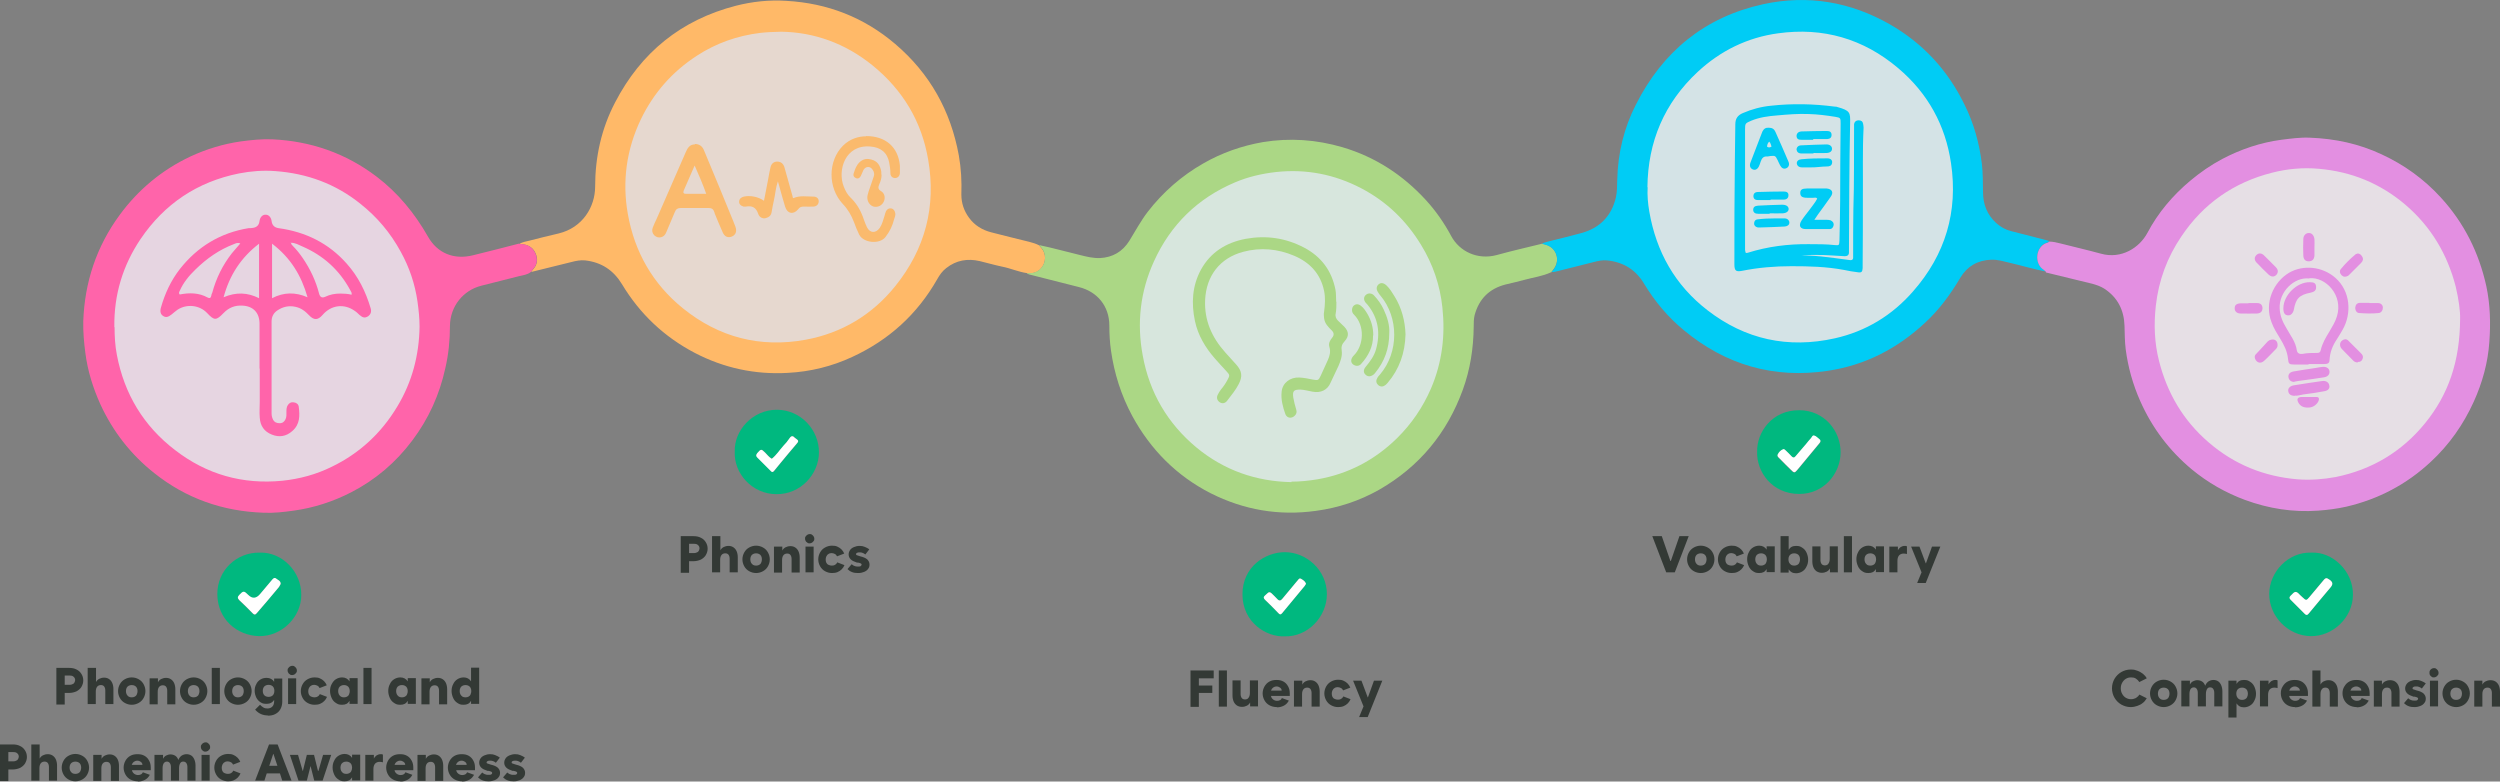 <svg viewBox="0 0 1077.9 336.97" xmlns="http://www.w3.org/2000/svg" id="Capa_2">
  <rect x="0" y="0" width="1077.9" height="336.97" fill="#808080" stroke="none"/>
  <defs>
    <style>
      .cls-1 {
        fill: #e38fe1;
      }

      .cls-2 {
        fill: #ff64aa;
      }

      .cls-3 {
        fill: #00b87f;
      }

      .cls-4 {
        fill: #fff;
      }

      .cls-5 {
        fill: #e8fbff;
      }

      .cls-5, .cls-6, .cls-7, .cls-8, .cls-9 {
        opacity: .8;
      }

      .cls-10 {
        fill: #5cccf5;
      }

      .cls-6 {
        fill: #ecfff3;
      }

      .cls-11 {
        fill: #faba6d;
      }

      .cls-7 {
        fill: #fff6fd;
      }

      .cls-12 {
        fill: #ffb968;
      }

      .cls-13 {
        fill: #abd785;
      }

      .cls-14 {
        fill: #00ccf5;
      }

      .cls-15 {
        fill: #333935;
      }

      .cls-8 {
        fill: #ffeaf8;
      }

      .cls-9 {
        fill: #ffede2;
        isolation: isolate;
      }
    </style>
  </defs>
  <g data-name="Capa_1" id="Capa_1-2">
    <g>
      <circle r="70.5" cy="78.48" cx="777.05" class="cls-5"></circle>
      <circle r="70.5" cy="139.48" cx="995.05" class="cls-7"></circle>
      <circle r="70.5" cy="139.48" cx="555.05" class="cls-6"></circle>
      <circle r="70.5" cy="139.48" cx="115.05" class="cls-8"></circle>
      <g>
        <circle r="76.9" cy="80.47" cx="335.8" class="cls-9"></circle>
        <path d="M442.9,117.77c-3.7-.5-7.2-2.1-10.8-2.8-3.3-.7-6.4-1.6-9.7-2.4-5.2-1.2-10.1-.4-14.4,3-1.7,1.3-2.9,3-3.9,4.8-8.6,15.1-20.8,26.2-36.6,33.5-8.8,4.1-18.1,6.4-27.9,6.9-14.1.8-27.5-2.1-40-8.6-13.2-6.9-23.7-16.8-31.4-29.6-3.7-6.1-8.9-9.5-15.9-10.3-2-.2-4,.2-5.9.7-5.8,1.4-11.6,2.9-17.4,4.3.3-.4.5-.8.9-1.2,1.9-2.1,2.1-4.5,1-6.9-1.3-2.9-3.8-3.9-6.9-4,1.3-.9,2.8-1,4.2-1.4,4.2-1.1,8.4-2.1,12.6-3.1,10.5-2.5,15.8-11.6,15.8-20.2,0-12.8,2.7-25,8.6-36.3,11.2-21.6,28.5-35.6,52.1-41.7,7.1-1.8,14.4-2.6,21.8-2.1,17.7,1,33.4,7.1,46.9,18.6,14.9,12.7,23.9,28.8,27.4,48,1,5.6,1.3,11.2,1.1,16.9,0,3.7,1.1,7,3.3,10,2.4,3.3,5.7,5.3,9.6,6.3,5.5,1.4,11,2.8,16.4,4.1,1.5.4,2.9.8,4.2,1.5.4.4.7.9,1.1,1.3,2.1,2.5,1.9,6.1-.2,8.6-1.7,1.9-3.7,2.3-6,2.2v-.1ZM336.9,13.67c-3.8.1-6.4.2-9,.5-9.9,1.2-19.1,4.4-27.5,9.9-10.6,6.9-18.6,16-24.1,27.4-6.2,13-8.1,26.7-5.6,40.8,2.9,16.4,10.8,30.2,23.8,40.7,15.5,12.5,33.3,17.1,52.9,13.5,15.6-2.9,28.6-10.7,38.6-23.1,12.9-16,17.7-34.3,14.2-54.5-2.8-16.5-10.9-30-23.9-40.6-11.9-9.7-25.5-14.4-39.5-14.6h.1Z" class="cls-12"></path>
        <path d="M442.9,117.77c2.3.1,4.4-.3,6-2.2,2.1-2.4,2.3-6.1.2-8.6-.4-.4-.7-.9-1.1-1.3,5.9,1.2,11.8,2.9,17.7,4.3,2.8.7,5.6,1.4,8.6,1.3,5.5-.3,9.7-2.8,12.6-7.4,2.6-4.2,5-8.7,8-12.6,6.6-8.5,14.6-15.5,23.9-20.8,8-4.6,16.6-7.6,25.7-9.2,11.6-1.9,23-1.1,34.3,2.2,14.2,4.2,26.1,12,36,22.8,4.3,4.7,7.9,9.9,10.9,15.5,3.6,6.7,11.4,10.4,19.6,8.2,6.5-1.8,13.1-3.3,19.6-4.9.7.2,1.5.3,2.2.6,4,1.5,5.5,6.3,3.1,9.9-.4.5-.8,1-1.2,1.6h0c-.1.1-.3.2-.4.3-3.5,1.6-7.3,2.1-11,3.1-2.8.8-5.7,1.4-8.5,2.1-7,1.8-11.4,6.2-13.3,13.2-.4,1.7-.4,3.3-.4,5-.1,9.3-1.5,18.4-4.7,27.2-6.8,18.7-18.8,33.2-36.1,43.1-8.5,4.8-17.6,7.8-27.3,9.1-15.9,2.2-31-.4-45.3-7.6-14.7-7.5-25.9-18.8-33.8-33.3-4.8-8.9-7.8-18.4-9.2-28.3-.5-3.5-.7-7.1-.7-10.7,0-8.3-5.1-14.6-13.1-16.6-6.7-1.7-13.4-3.4-20.1-5.1-.8-.2-1.6-.3-2.3-.8l.1-.1ZM556.8,207.67c3.8,0,7.5-.4,11.2-1,13.3-2.3,24.7-8.3,34.3-17.7,6.3-6.2,11.2-13.4,14.7-21.5,4.8-11.2,6.2-22.9,4.9-34.9-1-9.6-4.1-18.7-9.2-27-6.4-10.5-14.9-18.7-25.8-24.4-11.5-6-23.7-8.4-36.7-7-6.2.7-12.2,2.1-17.8,4.5-16,6.8-27.7,18.2-34.9,34.1-5.9,13-7.4,26.6-4.8,40.5,2.9,16,10.7,29.3,23.2,39.7,11.9,9.8,25.6,14.6,40.9,14.9v-.2Z" class="cls-13"></path>
        <path d="M669,117.27c.4-.5.9-1,1.2-1.6,2.4-3.6.9-8.4-3.1-9.9-.7-.3-1.4-.4-2.2-.6.7-.7,1.7-.7,2.5-1,4.8-1.2,9.7-2.4,14.5-3.7,7.9-2.2,12.9-7.3,14.8-15.3.6-2.6.5-5.3.6-8,.3-11.2,2.9-22,8-32,11.6-23,29.8-37.9,55.1-43.4,19.1-4.1,37.4-1,54.4,8.7,14.3,8.2,25,19.8,32.2,34.6,4,8,6.4,16.6,7.5,25.5.5,4.1.4,8.1.5,12.2,0,5.2,1.7,9.8,5.7,13.4,1.9,1.7,4,2.9,6.5,3.5,5.1,1.3,10.1,2.6,15.2,3.9.4.1.8.2,1.1.5-.3.2-.5.4-.8.5-5,1.5-5.9,9-1.5,11.7.3.2.6.6.9.8-5.3-1-10.5-2.6-15.7-3.8-2.6-.6-5.1-1.4-7.8-1.3-5.9.2-10.4,2.8-13.4,7.8-4.2,7.1-9.1,13.8-15.2,19.4-11.9,11.1-25.8,18.3-41.9,20.7-23.2,3.5-44-2.5-62.1-17.5-6.9-5.7-12.5-12.4-17.1-20-3.6-6.1-9-9.4-16-10.1-1.9-.2-3.8.2-5.7.7-5.2,1.3-10.3,2.6-15.5,3.9-.9.2-1.8.5-2.7.4h0ZM710.4,80.67c-.2,3.5.1,7,.7,10.5,3,17.4,11.1,31.8,25.1,42.6,16.3,12.6,34.7,16.6,54.9,12.1,13.4-3,24.7-9.9,33.7-20.2,14-15.9,19.5-34.5,16.4-55.3-2.4-16.4-10-30.2-22.8-41-15-12.7-32.4-17.7-51.8-15-13.2,1.8-24.8,7.5-34.6,16.6-14.4,13.4-21.5,30.1-21.7,49.8l.1-.1Z" class="cls-14"></path>
        <path d="M223.9,105.17c3,0,5.6,1.1,6.9,4,1.1,2.5.9,4.8-1,6.9-.3.4-.6.8-.9,1.2-1.5,1.2-3.4,1.4-5.1,1.8-5.4,1.4-10.8,2.7-16.2,4.1-8,2-13.5,9-13.6,17.3,0,6.2-.6,12.3-2,18.3-2.5,11.4-7.2,21.8-14.2,31.1-7.1,9.5-15.9,17-26.4,22.4-7.8,4-16.1,6.7-24.8,7.9-4.3.6-8.6,1.1-12.9.9-17.6-.6-33.4-6.1-47.2-17.1-10.1-8-17.8-17.9-23.2-29.6-3.2-7.1-5.5-14.4-6.5-22.2-.6-4.5-1-9.1-.9-13.7.6-16.8,5.7-32.2,15.7-45.8,8-10.9,18.2-19.4,30.5-25.2,6.9-3.2,14.1-5.4,21.7-6.5,4.5-.6,9.1-1.1,13.7-.9,16.6.8,31.6,6,44.9,16.1,9.2,7,16.4,15.8,22.1,25.8,4.1,7.3,11.3,10.1,19.4,8.1,6.7-1.6,13.4-3.4,20.1-5.1l-.1.2ZM49.4,141.07c0,3.8.2,7.9,1,12,3.2,16.8,11.5,30.6,25.1,41,13.6,10.5,29.1,14.9,46.3,13.2,7.5-.8,14.5-2.7,21.2-6,12-5.8,21.4-14.5,28.3-26,6.4-10.6,9.4-22.1,9.6-34.4,0-3.7-.4-7.3-.9-10.9-1.1-7.6-3.5-14.7-7.2-21.4-4.4-8.1-10.2-15-17.4-20.7-10.7-8.6-23-13.1-36.7-14.1-5.2-.4-10.5,0-15.6,1-18,3.6-32.2,13.1-42.5,28.3-7.6,11.3-11.5,23.9-11.3,38h.1Z" class="cls-2"></path>
        <path d="M882.1,117.17c-.3-.3-.6-.6-.9-.8-4.4-2.7-3.5-10.3,1.5-11.7.3,0,.6-.3.8-.5,1.7,0,3.3.4,4.9.8,5.8,1.5,11.6,2.8,17.4,4.4,8.9,2.5,16.7-2.6,20.1-9,4.6-8.7,10.9-16.1,18.4-22.4,4.3-3.6,8.9-6.8,13.8-9.4,8-4.2,16.5-7.1,25.5-8.3,4.1-.5,8.2-1.1,12.4-.9,10.7.4,21.1,2.6,30.9,7.2,9.7,4.5,18.2,10.6,25.5,18.6,10,10.9,16.4,23.7,19.6,38.2,1.7,8,1.9,16,1.3,24.1-.6,8.9-3,17.5-6.7,25.7-4.5,9.9-10.6,18.6-18.6,26-10.4,9.7-22.6,16.1-36.4,19.3-4,.9-8,1.4-12.1,1.7-10.9.8-21.4-.9-31.5-4.6-8.4-3.1-16.1-7.5-23-13.2-9.7-8.1-17.1-17.9-22.2-29.4-3.2-7.2-5.3-14.7-6.3-22.5-.4-3.3-.4-6.6-.5-10-.2-6.7-2.9-12.2-8.7-16-1.6-1-3.3-1.6-5.1-2.1-6.7-1.6-13.4-3.3-20.1-4.9v-.3ZM1060.7,137.37c.1-3-.6-8.4-1.9-13.8-3.6-14-10.7-25.9-21.7-35.3-10.8-9.2-23.3-14.3-37.4-15.5-6.7-.6-13.5,0-20.1,1.7-16.5,4.2-29.6,13.3-39.1,27.5-6.1,9-9.8,19-11,29.9-.9,8-.6,16,1.4,23.8,3.5,13.8,10.4,25.6,21.3,35,11.1,9.6,24,14.8,38.5,16,5.5.4,11,0,16.4-1,15.6-3.2,28.5-10.9,38.5-23.2,10-12.3,15-26.5,15.1-44.9v-.2Z" class="cls-1"></path>
        <path d="M554,274.37c-8.1.4-18.3-6.1-18.3-18.1s9.9-18.2,18.3-18.2c9.2,0,18.1,7.7,18.1,18.1,0,9.8-8.3,18.5-18.2,18.2h.1ZM563.1,251.67c-.4-1.1-1.3-1.6-2.1-2.1s-1.1.3-1.6.8c-.4.4-.8.9-1.1,1.3-1.8,2.2-3.6,4.3-5.4,6.5-.8.9-1.4,1-2.2.1-.8-.8-1.7-1.6-2.5-2.5-.6-.6-1.1-.7-1.7,0-.3.4-.7.7-1.1,1-.7.6-.7,1.1,0,1.8,2,1.9,3.9,3.9,5.8,5.8.6.6,1,.7,1.6,0,3.2-3.9,6.5-7.8,9.7-11.7.3-.3.4-.7.6-1h0Z" class="cls-3"></path>
        <path d="M316.8,194.77c-.4-9,7.6-18.2,18.3-18.1,10.3.1,18.1,8.8,18,18.5-.1,9.3-7.9,18-18.3,17.9-10.6,0-18.5-9.1-18-18.4v.1ZM332.8,197.77c-1.2-.7-1.9-1.7-2.8-2.6-1.7-1.7-1.8-1.7-3.4.2-.6.7-.8,1.2,0,1.9,2,1.9,3.9,3.9,5.8,5.8.5.5,1,.5,1.4,0,.9-1.1,1.8-2.2,2.7-3.3,2.4-2.9,4.8-5.8,7.2-8.6.6-.7.7-1.3-.1-1.8-.3-.2-.6-.4-.8-.6-.9-1-1.5-1-2.3.2-.8,1.2-1.7,2.2-2.7,3.3-1.7,1.8-3,4-4.9,5.5h-.1Z" class="cls-3"></path>
        <path d="M757.6,194.77c-.2-8.2,6.3-18,18.2-17.9,10.6,0,17.9,8.8,17.8,18.3-.1,9-7.2,17.8-17.8,17.8-12,0-18.5-9.8-18.2-18.2ZM784.9,190.17c0-.1-.1-.4-.3-.5-.8-.6-1.5-1.5-2.4-1.7s-1.1,1-1.7,1.5c-.6.6-1.1,1.3-1.6,1.9-1.6,1.8-3.2,3.6-4.7,5.5-.6.8-1.2.7-1.8,0-.8-.9-1.6-1.7-2.5-2.5-.3-.3-.7-.7-1.1-.5-1,.5-1.8,1.3-2.3,2.2-.4.8.4,1.4.9,1.9,1.5,1.5,3,3.1,4.6,4.6s1.7,1.6,3.1,0c3.1-3.7,6.1-7.4,9.2-11.1.3-.3.6-.6.6-1.1v-.2Z" class="cls-3"></path>
        <path d="M112.1,238.27c9.4-.3,17.9,8.1,17.8,18.3,0,9.6-8.6,17.9-18.2,17.7-9.4-.2-18-7.2-18-18.2,0-10.2,8.3-18,18.3-17.8h.1ZM121,251.77c0-1.4-1.2-1.6-1.9-2.2-.7-.6-1.2-.1-1.7.4-1.8,2.1-3.5,4.2-5.3,6.3-2.4,2.8-2.5,2.8-5.1.3-1.8-1.7-2.1-1.7-3.8,0-.8.9-.8,1.5,0,2.3,1.9,1.8,3.8,3.7,5.7,5.6.6.7,1.1.8,1.8,0,3.1-3.8,6.3-7.5,9.5-11.2.4-.4.6-1,.8-1.4v-.1Z" class="cls-3"></path>
        <path d="M996.5,238.27c9.2-.5,18.1,8,18,18.1,0,10-8.8,18.1-18.2,17.9-9.6-.1-18-8.4-17.9-18.3.1-9.4,8.2-18,18-17.7h.1ZM1005.6,251.57c-.1-1-1-1.5-1.8-2-.9-.6-1.4,0-1.9.5-2.1,2.5-4.2,4.9-6.2,7.4-1.3,1.6-1.4,1.6-2.9.1-.7-.6-1.3-1.3-2-1.9-.6-.6-1.3-.7-2,0-.4.4-.8.8-1.2,1.2-.6.6-.6,1.1,0,1.7l6,6c.7.7,1.2.7,1.8,0,3.2-3.8,6.4-7.6,9.6-11.5.3-.4.6-.8.6-1.5Z" class="cls-3"></path>
        <path d="M668.6,117.57c.1-.1.3-.2.4-.3,0,.2-.2.3-.4.3Z" class="cls-10"></path>
        <path d="M563.1,251.67c-.2.3-.3.7-.6,1-3.2,3.9-6.5,7.8-9.7,11.7-.6.7-1,.7-1.6,0-1.9-2-3.8-3.9-5.8-5.8-.7-.7-.7-1.2,0-1.8.4-.3.7-.7,1.1-1,.6-.6,1.1-.5,1.7,0,.8.8,1.7,1.6,2.5,2.5s1.5.8,2.2-.1c1.8-2.2,3.6-4.4,5.4-6.5.4-.4.7-.9,1.1-1.3.4-.4.7-1.3,1.6-.8.8.5,1.7,1,2.1,2.1h0Z" class="cls-4"></path>
        <path d="M332.8,197.77c2-1.6,3.3-3.7,4.9-5.5,1-1,1.9-2.1,2.7-3.3.8-1.2,1.5-1.1,2.3-.2.2.2.5.4.8.6.8.5.8,1.1.1,1.8-2.4,2.8-4.8,5.7-7.2,8.6-.9,1.1-1.8,2.2-2.7,3.3-.5.6-.9.6-1.4,0-1.9-1.9-3.9-3.9-5.8-5.8-.7-.7-.5-1.2,0-1.9,1.6-1.8,1.7-1.9,3.4-.2.9.9,1.6,1.9,2.8,2.6h.1Z" class="cls-4"></path>
        <path d="M784.9,190.17c0,.5-.4.8-.6,1.1-3.1,3.7-6.1,7.4-9.2,11.1-1.4,1.7-1.5,1.6-3.1,0-1.5-1.5-3.1-3-4.6-4.6-.5-.5-1.3-1-.9-1.9.5-1,1.3-1.8,2.3-2.2.4-.2.8.2,1.1.5.8.8,1.7,1.6,2.5,2.5.6.7,1.2.8,1.8,0,1.5-1.8,3.1-3.6,4.7-5.5.5-.6,1-1.3,1.6-1.9.6-.5.9-1.8,1.7-1.5.9.2,1.6,1.1,2.4,1.7.2.1.2.4.3.5v.2Z" class="cls-4"></path>
        <path d="M121,251.77c-.2.4-.5,1-.8,1.4-3.1,3.8-6.3,7.5-9.5,11.2-.7.8-1.1.7-1.8,0-1.9-1.9-3.7-3.8-5.7-5.6-.8-.8-.9-1.4,0-2.3,1.7-1.8,2-1.8,3.8,0q2.6,2.6,5.1-.3c1.8-2.1,3.5-4.2,5.3-6.3.4-.5,1-1,1.7-.4s1.9.9,1.9,2.2v.1Z" class="cls-4"></path>
        <path d="M1005.6,251.57c0,.7-.3,1.1-.6,1.5-3.2,3.8-6.4,7.6-9.6,11.5-.6.8-1.2.7-1.8,0l-6-6c-.6-.6-.6-1.1,0-1.7.4-.4.8-.8,1.2-1.2.7-.6,1.3-.6,2,0,.6.6,1.3,1.3,2,1.9,1.5,1.4,1.6,1.4,2.9-.1,2.1-2.5,4.2-5,6.2-7.4.5-.6,1-1.1,1.9-.5.8.5,1.7,1,1.8,2Z" class="cls-4"></path>
        <path d="M299.5,62.07c2.2,0,3.4,1.1,4.1,2.9,2.3,5.5,4.6,11.1,6.9,16.6,1.9,4.6,3.8,9.2,5.7,13.9.3.8.6,1.5.9,2.3.7,2,.1,3.5-1.5,4.2-1.7.7-3.2.1-4-1.8-1.2-2.6-2.3-5.4-3.4-8,0-.2-.2-.5-.2-.7-.4-1.3-1.1-1.8-2.6-1.8h-11.7c-1.5,0-2.3.5-2.8,1.9-1.2,2.9-2.4,5.7-3.6,8.5-.4,1.1-1.1,1.9-2.2,2.2-1.1.3-2.1,0-3-.8-.9-1-1.1-2.1-.7-3.2.5-1.4,1.2-2.8,1.8-4.1,4.1-9.5,8.3-18.9,12.4-28.4.8-1.9,1.8-3.6,4.1-3.5l-.2-.2ZM304.5,83.57c-1.5-4.2-3.1-7.9-5-12.2-1.7,4-3.2,7.4-4.7,10.8-.4,1,0,1.4,1,1.4h8.7Z" class="cls-11"></path>
        <path d="M373.5,58.67c8.3,0,13.8,4.7,14.5,12.8v3.2c-.1,1.3-1,2.1-2.1,2.1s-2-.8-2-2.1c0-1.5-.2-3-.5-4.5-.8-4.4-3.7-6.7-8.2-7-10.8-.9-14.2,10.2-11.4,17.3.7,1.8,1.6,3.5,3,4.8,2.8,2.7,4.5,5.9,5.7,9.5.4,1.1.8,2.2,1.3,3.2,1.3,2.6,3.8,2.7,5.5.3,1.1-1.6,1.5-3.5,2.1-5.3.2-.6.3-1.3.6-1.9.5-.9,1.3-1.4,2.3-1.2,1,.2,1.5,1,1.7,2,.2.9-.2,1.8-.5,2.7-.7,2.8-1.9,5.3-3.7,7.6-2.5,3.3-9.4,2.6-11.3-.9-.9-1.8-1.6-3.6-2.3-5.5-1.1-2.9-2.6-5.5-4.8-7.8-6.6-7.1-6.4-18.6,0-25.1,3.1-3.1,6.9-4.1,9.9-4.1l.2-.1Z" class="cls-11"></path>
        <path d="M342,85.47c2.8-1.3,5.8-.7,8.8-.7,1.4,0,2.2.9,2.2,2,0,1.2-.8,2.2-2.2,2.3-1.4.1-2.8,0-4.2,0-1.1,0-1.8.2-2.5,1.2-2,2.4-4.7,1.9-5.6-1.2-.9-2.8-1.6-5.6-2.4-8.4-.2-.7-.4-1.4-.7-2.5-1,2.9-1.1,5.5-1.7,8.1-.4,1.7-.7,3.4-1,5.1-.2,1.6-1.2,2.3-2.6,2.7-1.2.3-2.7-.3-3.2-1.9-.9-2.7-2.6-3.6-5.3-3.1h-1c-1.2-.3-2.1-1.2-1.9-2.3.1-1.1.9-1.7,2-2,2.7-.6,6.2,0,8.7,1.8.6-3.2,1.2-6.2,1.8-9.3.3-1.7.6-3.4,1-5.1s1.5-2.5,2.9-2.5c1.5,0,2.6.8,3.1,2.4,1.2,4.2,2.3,8.3,3.5,12.5,0,.3,0,.7.5.9h-.2Z" class="cls-11"></path>
        <path d="M380.1,75.37c0,1.5-.4,2.8-1,4.1-.5,1.2-.6,2.1.7,2.9,1.4.8,1.9,2.3,1.5,3.9-.5,1.8-2.1,3-3.9,2.9-1.7,0-3.2-1.6-3.4-3.4-.2-1.1.2-2.1.5-3.2.7-2.1,1.5-4.2,2.2-6.4.4-1,.2-2-.4-2.9-1-1.7-3-1.7-4,0-.4.8-.7,1.7-1.1,2.5s-1,1.4-2,1.1c-1-.4-1.5-1.1-1.1-2.2.3-.9.6-1.9,1.1-2.8,1.2-2.4,3.3-3.6,5.4-3.3,2.9.4,4.5,1.8,5.2,4.6.2.6.2,1.3.2,2l.1.2Z" class="cls-11"></path>
        <path d="M576.2,130.27c0,1.6,0,3.3-.3,4.9-.3,1.3.2,2.3,1,3.1.9.9,1.8,1.7,2.7,2.6,2,2.1,2.1,4.1.2,6.2-1.2,1.3-1.6,2.4-1.3,4.2.3,2.2-.5,4.4-1.4,6.5-1.1,2.4-2.3,4.8-3.4,7.2-1.3,3.2-4.3,4.6-7.8,3.9-1.7-.3-3.4-.8-5.2-.9-2.8,0-3.5.5-3.1,3.4.3,1.8.8,3.6,1.3,5.3.3,1,.1,1.8-.6,2.5-1.3,1.4-3.4,1.2-4.1-.6-1.1-3.1-2-6.4-1.6-9.8.4-3.7,3.7-6.2,7.6-6,2,.1,4,.5,5.9.9,2.2.4,2.4.3,3.3-1.6,1-2.3,2.1-4.5,3.1-6.8.8-1.8,1.3-3.6.7-5.6-.5-1.6.2-2.9,1.2-4.1q1.3-1.6-.2-3.1c-1.5-1.5-3-2.9-3.3-5.2-.1-1-.2-1.9,0-2.9.4-3,.6-6,0-8.9-1.5-7.4-6.1-12.3-12.9-15.2-7.1-3-14.5-3.7-22-1.7-10.1,2.7-15.9,10.4-16.4,20.7-.4,8.9,2.9,16.2,8.7,22.7,1.5,1.7,3.1,3.4,4.7,5.2,2.5,2.8,2.8,5.1,1.1,8.4-1.3,2.6-3.2,4.8-5,7.2-.9,1.2-2.2,1.4-3.3.6s-1.4-2-.7-3.3c.4-.7.8-1.5,1.3-2.1,1.1-1.3,2-2.6,2.8-4.1,1.1-2,1.1-2.2-.5-3.9-1.6-1.8-3.3-3.5-4.9-5.4-4.1-4.7-7.3-10-8.6-16.2-1.6-7.6-1.2-15.1,2.6-22.1,4.2-7.6,10.9-11.7,19.3-13.3,8.8-1.6,17.2-.4,25.2,3.8,7.4,3.9,11.9,10,13.5,18.2.3,1.6.2,3.3.3,5l.1.3Z" class="cls-13"></path>
        <path d="M606,144.17c-.2,8.1-2.7,15-7.7,20.9-.3.3-.5.6-.9.9-1,.8-2,.9-3,.2-.9-.7-1.3-1.8-.7-2.9.3-.7.8-1.3,1.3-1.8,8.2-9.6,8.1-24.6.2-34-.4-.4-.7-.9-1-1.4-.9-1.3-.8-2.5.1-3.4,1-.9,2.2-.8,3.5.4,1.4,1.3,2.4,3,3.4,4.6,3.2,5.1,4.6,10.8,4.8,16.4v.1Z" class="cls-13"></path>
        <path d="M599,143.57c0,6.8-2.1,12.3-6,17.1-.2.2-.3.4-.5.6-1.2,1.1-2.6,1.3-3.6.4-1.1-.9-1.2-2.2,0-3.6,1.9-2.3,3.6-4.6,4.4-7.5,1.9-6.9,1-13.4-3.6-19.1-.3-.4-.7-.7-1-1.1-.9-1.3-.7-2.5.3-3.3.9-.8,2.5-.7,3.4.3,1.7,1.8,3.2,3.9,4.2,6.1,1.6,3.4,2.6,6.9,2.4,10v.1Z" class="cls-13"></path>
        <path d="M592,144.67c.1,4.7-2,8.8-5.2,12.3-.8.9-2.1,1-3.2.3-1.1-.7-1.3-1.9-.6-3.1.2-.4.5-.7.8-1,4.3-4.4,4.7-12.8,0-17.5-.2-.2-.5-.5-.6-.8-.5-1-.3-2.3.4-3,.9-.9,2.1-.9,3.2,0,1.2.9,2,2.2,2.8,3.5,1.6,2.8,2.5,5.8,2.5,9.2l-.1.1Z" class="cls-13"></path>
        <path d="M774,109.87c3.8.3,7.5.3,11.2.7,3.7.4,7.4.9,11.1,1.4.5,0,1,.2,1.5.2.7,0,1.1-.2,1.2-.9v-1.7c0-6.4,0-12.8.1-19.2.4-11.7.2-23.5.3-35.2v-1.7c.2-1,.9-1.6,1.9-1.6,1.1,0,1.8.4,2,1.5.1.6.2,1.2.2,1.7-.5,10-.2,20-.3,30,0,9.7,0,19.3-.1,29v1.5c-.1,1.7-.5,2.1-2.2,1.8-2-.2-3.9-.6-5.9-1-7.5-1.4-15-1.6-22.6-1.6-7.2,0-14.3.6-21.3,2-2.6.5-3.3,0-3.3-2.8,0-14.9,0-29.8.2-44.7,0-5.2.2-10.5.2-15.7,0-2.5,1.1-3.9,3.2-4.8,3.9-1.7,8-2.8,12.3-3.2,9.1-1,18.3-.8,27.4.4.4,0,.8,0,1.2.2,5.4,1.5,5.5,2.4,5.4,6.8-.4,18.2-.4,36.5-.5,54.7v1.2c0,1.1-.7,1.6-1.8,1.6-1.7-.1-3.3-.2-5-.3-5.6-.4-11.1-.3-16.6,0l.2-.3ZM752.7,109.07c.4,0,.6,0,.9-.1,8.6-2.7,17.4-3.8,26.3-3.7,3.7,0,7.5,0,11.2.4,1.9.2,1.9,0,2-1.9.1-5.7.3-11.3.3-17,0-11.2.1-22.3.2-33.5,0-2.4,0-2.5-2.3-2.9-3.8-.6-7.6-1.1-11.4-1.2-4.6-.2-9.2.2-13.7.6-3.8.3-7.6.8-11.2,2.3-2.5,1.1-2.6,1.1-2.6,3.8v50.5c0,.8-.1,1.7.3,2.6v.1Z" class="cls-14"></path>
        <path d="M111.9,158.77v-19.2c0-4.7-2.7-7.6-7.4-7.8-3.2-.2-5.9.9-8.1,3.2-3.2,3.3-4,3.3-7.1,0-3.2-3.4-8.7-4.1-12.8-1.4-.9.6-1.7,1.4-2.5,2-1.5,1.2-2.5,1.4-3.6.7-1.2-.7-1.5-2-1-3.7,1.7-6,4.3-11.6,8.1-16.5,7.6-9.7,17.5-15.7,29.7-17.7.6,0,1.2,0,1.7-.1,1.8-.2,2.8-1.2,3-3,.2-1.6,1.3-2.8,2.7-2.7,1.3,0,2.3,1.2,2.5,2.7q.3,2.7,3,3.1c11.7,1.6,21.6,6.5,29.4,15.3,5,5.6,8.2,12.1,10.3,19.2.5,1.6,0,2.7-1.1,3.5-1.3.8-2.2.7-3.6-.5-.7-.6-1.3-1.3-2.1-1.8-4.6-3.3-10.2-2.6-13.9,1.7-2,2.3-3.7,2.4-5.8.2-1.7-1.8-3.5-3.2-6-3.7-2.8-.6-5.3,0-7.6,1.5-1.7,1.1-2.6,2.7-2.6,4.8v39.7c0,.9.2,1.8.6,2.6.6,1.2,1.6,1.6,2.9,1.6s2-.7,2.5-1.7.4-2.1.4-3.2c0-1,0-2,.6-2.9s1.4-1.4,2.5-1.2c1.1.1,2,.7,2.2,1.8.5,3.9.6,7.7-2.8,10.6-2.6,2.3-5.6,2.8-8.8,1.5-3.3-1.3-5-3.8-5.2-7.3-.2-2.3,0-4.7,0-7v-14h0l-.1-.3ZM125.5,104.67c0-.2-.2-.2-.2,0h.2c0,.6.3.9.7,1.3,1.7,1.7,3.1,3.5,4.4,5.4,3.2,4.7,5.6,9.8,7,15.3q.6,2.2,2.6,1.3c2.1-1,4.2-1.4,6.5-1.4,1.6,0,3.3.1,4.9.5.2-.9-.3-1.4-.6-2-4.7-8.7-11.6-14.9-20.6-18.8-1.6-.7-3.1-1.6-4.9-1.6h0ZM103.6,104.97c-1.3-.5-2,0-2.8.3-6.3,2.4-11.7,6.2-16.5,10.9-2.8,2.7-5.2,5.6-6.8,9.2-.2.5-.6,1,0,1.6,4.1-.8,8.2-.8,12,1.3.9.5,1.4.2,1.6-.8,0-.4.2-.8.4-1.2,1.7-6.3,4.5-12,8.5-17.1,1.1-1.4,2.4-2.7,3.7-4.3l-.1.1ZM117.3,128.57c5-2.6,10-2.7,15.3-.4-2.7-9.5-7.4-17.1-15.3-23.1v23.5ZM96.4,128.17c5.4-2.3,10.3-2.1,15.3.4v-23.5c-7.8,6-12.7,13.5-15.3,23.1Z" class="cls-2"></path>
        <path d="M995.4,157.17h-6.2c-2.2,0-2.5-.3-2.7-2.4-.3-3.3-1.7-6-3.4-8.8-1.4-2.3-2.8-4.5-3.7-7-3.2-8.3.7-17.3,7.6-21.4,6.1-3.5,14.3-2.7,19.9,2.2,6.6,5.8,7.1,15.4,3.2,22.3-.8,1.4-1.7,2.9-2.6,4.3-1.8,2.7-2.9,5.5-3.1,8.8,0,1.4-.7,1.8-2.4,1.8h-6.7l.1.2ZM995.6,120.07c-6.6-.7-13,5.9-12.7,12.8.1,3.2,1.3,6,2.9,8.6,1.7,3.1,4,5.9,4.5,9.6.2,1.3,1.3,1.7,2.5,1.5,2.1-.4,4.1-.4,6.2-.4.9,0,1.4-.2,1.6-1.2.7-3,2.2-5.5,3.8-8.1,1.2-2.1,2.5-4.1,3.2-6.5,2.8-9.1-4.9-17.1-11.9-16.4l-.1.1Z" class="cls-1"></path>
        <path d="M989.5,170.67c-1.8,0-2.7-.7-2.9-2-.2-1.2.7-2.2,2.2-2.5,4.2-.7,8.3-1.3,12.5-1.9,1.6-.2,2.8.6,3,1.9.3,1.2-.4,2.2-2.1,2.5-3,.6-6,1-9.1,1.4-1.3.2-2.6.7-3.7.5l.1.1Z" class="cls-1"></path>
        <path d="M989.2,164.67c-1.3,0-2.3-.7-2.5-2-.2-1.2.5-2.2,2.1-2.5,3.2-.6,6.4-1,9.5-1.5,1.1-.2,2.1-.4,3.2-.5,1.7-.1,2.8.7,2.9,2.1,0,1.2-.7,2.1-2.3,2.4-3.3.5-6.5,1-9.8,1.4-1,.1-2,.3-3.1.5v.1Z" class="cls-1"></path>
        <path d="M997.9,106.47v3.7c-.1,1.7-1,2.5-2.5,2.5-1.4,0-2.2-.8-2.3-2.4-.1-2.4-.1-4.8,0-7.2,0-1.6,1.2-2.7,2.5-2.6,1.2,0,2.1,1.1,2.3,2.6.1,1.1,0,2.3,0,3.5h0v-.1Z" class="cls-1"></path>
        <path d="M982,148.77c0,.7-.2,1.2-.7,1.7-1.7,1.7-3.3,3.5-5.1,5.1-1.3,1.2-2.7,1-3.6-.3-.5-.8-.7-1.7,0-2.5,1.7-1.8,3.4-3.6,5.1-5.5.4-.4.9-.7,1.5-.8,1.6-.4,2.8.5,2.8,2.2v.1Z" class="cls-1"></path>
        <path d="M974.2,109.27c.9,0,1.3.3,1.8.7,1.8,1.8,3.6,3.5,5.3,5.3,1.1,1.1,1,2.4.1,3.3s-2.1.9-3.3-.2c-1.8-1.7-3.6-3.5-5.3-5.3-.6-.7-.9-1.6-.4-2.5.5-.8,1.1-1.2,1.8-1.3Z" class="cls-1"></path>
        <path d="M1016.6,156.27c-.8,0-1.4-.2-2-.8-1.6-1.7-3.3-3.3-4.9-5-1.1-1.2-1-2.9.2-3.7.8-.6,1.7-.7,2.5,0,1.9,1.9,3.9,3.9,5.8,5.8.6.6.8,1.4.4,2.3s-1,1.2-2,1.2v.2Z" class="cls-1"></path>
        <path d="M1016.4,109.27c1.1,0,1.6.6,2.1,1.4.6,1,.3,1.9-.5,2.7-1.7,1.7-3.4,3.4-5.1,5.1-.2.2-.4.4-.6.5-1,.5-1.9.5-2.7-.3-.8-.8-1-1.9-.3-2.7,1.9-2.3,4-4.4,6.3-6.3.2-.2.6-.2.8-.3v-.1Z" class="cls-1"></path>
        <path d="M969.5,130.67h3.7c1.5,0,2.2.8,2.3,2.1,0,1.4-.7,2.3-2.3,2.4-2.4,0-4.8.1-7.2,0-1.6,0-2.5-1-2.5-2.2,0-1.5.8-2.1,2.7-2.2h3.2l.1-.1Z" class="cls-1"></path>
        <path d="M1021.6,130.67h3.7c1.3,0,2.1.9,2.1,2s-.7,2.2-1.8,2.3c-2.8.3-5.6.2-8.4,0-1.1,0-1.8-1.2-1.7-2.4.1-1.1.7-1.9,1.9-2h4.2v.1Z" class="cls-1"></path>
        <path d="M995.6,171.17h3.2c.8,0,1.2.4,1,1.3-.4,1.5-2.1,3-3.8,3.2-2.5.3-4.2-.4-5.1-2.2-.7-1.4-.3-2.2,1.4-2.3h3.3Z" class="cls-1"></path>
        <path d="M125.5,104.67h-.2q0-.1.2,0h0Z" class="cls-2"></path>
        <path d="M782,94.77h5.2c.7,0,1.3,0,2,.2.9.4,1.5,1,1.4,2.1-.2,1-.7,1.7-1.8,1.7h-10.2c-2.5,0-3.2-1.5-1.9-3.6,1-1.6,2.3-3.1,3.4-4.6,1.1-1.6,2.5-3.1,3.4-4.9-.4-.7-1.1-.4-1.6-.4h-2.7c-2.2,0-3-.6-3-2.1,0-1.4.8-1.9,2.9-1.9h8.5c2.3.2,3.1,1.7,1.7,3.6-1.7,2.5-3.6,5-5.4,7.5-.5.7-.9,1.4-1.7,2.5l-.2-.1Z" class="cls-14"></path>
        <path d="M762.7,55.07c1.4,0,2.3.6,2.8,1.8,1.9,4.3,3.8,8.5,5.6,12.8.6,1.3.1,2.5-1,2.9-1,.4-1.9,0-2.6-1.3-.4-.7-.7-1.5-1.1-2.3-.9-1.8-1-1.9-3.1-1.7-.4,0-.8.2-1.2.2-1.8-.2-2.5.8-3,2.3-.2.6-.4,1.3-.7,1.9-.6,1.3-1.6,1.8-2.6,1.4-1.1-.4-1.6-1.5-1.1-2.9,1.4-3.7,2.8-7.4,4.3-11.2.3-.8.6-1.6.9-2.3.6-1.2,1.5-1.7,2.7-1.6h.1ZM763.8,63.17c-.3-.7-.3-1.5-1-2.1-.6.6-.9,1.3-.9,2.2.6.4,1.2.4,2-.1h-.1Z" class="cls-14"></path>
        <path d="M780.5,72.17h-3.5c-1.4,0-2.2-.7-2.3-1.8,0-.9.7-1.6,2-1.7,3.7-.4,7.4-.4,11.2-.4,1.5,0,2.3.9,2,2.1-.2,1.1-1.1,1.4-2.1,1.4-2.5,0-4.9.5-7.4.4h.1Z" class="cls-14"></path>
        <path d="M765,94.17h4.5c1.2,0,2,.9,2,1.8,0,1-.8,1.6-2,1.7-3.5.2-6.9.3-10.4.4h-1.2c-.9-.2-1.6-.7-1.6-1.7s.5-1.7,1.6-1.8c2.4-.3,4.8-.4,7.2-.4h-.1Z" class="cls-14"></path>
        <path d="M781.9,66.17h-5.2c-1.3,0-2-.7-2.1-1.7,0-.9.7-1.8,2-1.8,3.6-.2,7.3-.3,10.9-.4,1.5,0,2.4.8,2.4,1.9,0,1-.8,1.7-2.3,1.8-1.9.1-3.8,0-5.7,0v.2h0Z" class="cls-14"></path>
        <path d="M763,92.17h-5c-1.1,0-2-.4-2.1-1.6,0-1.2.6-1.8,2.1-1.9,3.4-.2,6.8-.3,10.2-.4h.2c1.8,0,2.7.7,2.8,1.8,0,1-.9,1.8-2.5,1.9-1.9.1-3.8,0-5.7,0v.2Z" class="cls-14"></path>
        <path d="M763.3,86.27h-5.2c-1.1,0-2-.3-2.1-1.6,0-1.2.6-1.9,2.1-1.9,3.7-.1,7.3-.2,11-.2,1.4,0,2.1.6,2,1.7,0,1.2-.9,1.8-2,1.8h-5.7v.2h-.1Z" class="cls-14"></path>
        <path d="M781.7,60.27h-5c-1.1,0-2-.2-2.1-1.6,0-1.1.7-1.9,2.1-2,3.7-.1,7.3-.2,11-.2,1.4,0,2,.6,2,1.7s-.6,1.7-1.9,1.8h-6v.2l-.1.1Z" class="cls-14"></path>
        <path d="M984.5,132.77c.1-5.6,5.9-11.2,11.4-11.1,1.9,0,2.6.5,2.7,1.9.1,1.5-.5,2.2-2.3,2.6-5,1-6.4,2.5-7.3,7.4-.3,1.4-1.3,2.5-2.4,2.4-1.5,0-2.2-1.1-2.1-3.3v.1Z" class="cls-1"></path>
        <g>
          <path d="M369.9,247.07c-.9,0-1.8-.1-2.5-.4-.8-.3-1.4-.7-2-1.3l1.8-2.1c.5.4.9.7,1.4.8.4.2.9.2,1.4.2s.9,0,1.1-.2.4-.4.4-.6-.1-.4-.3-.5c-.2-.1-.6-.3-1.2-.4h-.5c-1.2-.4-2.1-.8-2.7-1.4-.6-.6-.9-1.3-.9-2.1,0-.7.2-1.3.6-1.9.4-.6,1-1,1.7-1.3s1.5-.5,2.4-.5,1.5.1,2.2.4c.7.3,1.4.6,2,1.1l-1.7,2.2c-.4-.3-.8-.6-1.2-.7-.4-.2-.8-.2-1.3-.2s-.8,0-1.1.2c-.3.1-.4.3-.4.6,0,.2,0,.3.3.4.2.1.5.2.9.3l.6.2c1.4.3,2.4.8,3,1.3.6.6,1,1.3,1,2.2s-.2,1.4-.6,1.9c-.4.6-1,1-1.7,1.3s-1.6.5-2.5.5h-.2Z" class="cls-15"></path>
          <path d="M358.7,247.07c-1.1,0-2.1-.3-3-.8s-1.6-1.2-2.1-2.1c-.5-.9-.8-1.9-.8-3s.3-2.1.8-3,1.2-1.6,2.1-2.1,1.9-.8,3-.8,1.6.1,2.3.4c.7.3,1.3.7,1.8,1.2s.9,1.1,1.2,1.8l-3.1,1.2c-.2-.4-.5-.8-.9-1s-.9-.4-1.4-.4-1,.1-1.4.4c-.4.2-.7.6-.9,1-.2.4-.3.9-.3,1.4s.1,1,.3,1.4c.2.4.5.7,1,.9.4.2.9.3,1.4.3s1-.1,1.4-.4c.4-.2.7-.6.9-1l3.1,1.2c-.3.7-.7,1.3-1.2,1.8s-1.1.9-1.8,1.2c-.7.3-1.5.4-2.3.4h-.1Z" class="cls-15"></path>
          <path d="M347.3,235.67h3.5v11.1h-3.5v-11.1ZM349.1,234.27c-.4,0-.7,0-1-.3-.3-.2-.6-.4-.7-.7-.2-.3-.3-.6-.3-1s0-.7.3-1c.2-.3.4-.5.7-.7.3-.2.7-.3,1-.3s.7,0,1,.3c.3.2.5.4.7.7s.3.6.3,1,0,.7-.3,1c-.2.3-.4.5-.7.7-.3.2-.7.3-1,.3Z" class="cls-15"></path>
          <path d="M333.8,235.67h3.5v1.7h0c.3-.6.8-1.1,1.4-1.4.6-.3,1.3-.5,2.1-.5s1.5.2,2.1.6c.6.4,1.1,1,1.4,1.7s.5,1.6.5,2.6v6.5h-3.5v-5.9c0-.7-.2-1.3-.5-1.7s-.8-.6-1.4-.6-1.2.2-1.6.7-.6,1.2-.6,2.1v5.4h-3.5v-11.1l.1-.1Z" class="cls-15"></path>
          <path d="M326,247.07c-1.1,0-2.1-.3-3-.8s-1.6-1.2-2.1-2.1c-.5-.9-.8-1.9-.8-3s.3-2.1.8-3,1.2-1.6,2.1-2.1,1.9-.8,3-.8,2.1.3,3,.8,1.6,1.2,2.1,2.1c.5.9.8,1.9.8,3s-.3,2.1-.8,3-1.2,1.6-2.1,2.1-1.9.8-3,.8ZM326,243.87c.5,0,.9-.1,1.3-.3s.7-.5.9-1c.2-.4.3-.9.3-1.4s-.1-1-.3-1.4c-.2-.4-.5-.7-.9-.9s-.8-.3-1.3-.3-.9.1-1.3.3-.7.5-.9.9c-.2.4-.3.9-.3,1.4s.1,1,.3,1.4c.2.4.5.7.9,1,.4.2.8.3,1.3.3Z" class="cls-15"></path>
          <path d="M307.1,231.17h3.5v6.1h0c.3-.6.8-1.1,1.4-1.4.6-.3,1.3-.5,2.1-.5s1.5.2,2.1.6c.6.4,1.1,1,1.4,1.7s.5,1.6.5,2.6v6.5h-3.5v-5.9c0-.7-.2-1.3-.5-1.7s-.8-.6-1.4-.6-1.2.2-1.6.7-.6,1.2-.6,2.1v5.4h-3.5v-15.6h.1Z" class="cls-15"></path>
          <path d="M293.5,231.17h5.5c1.2,0,2.3.2,3.2.7.9.4,1.6,1.1,2.1,1.9.5.8.8,1.7.8,2.8s-.3,1.9-.8,2.8c-.5.8-1.2,1.4-2.1,1.9-.9.4-2,.7-3.2.7h-1.9v5h-3.6v-15.8ZM299.1,238.47c.8,0,1.3-.2,1.8-.5.4-.4.6-.8.7-1.5,0-.6-.2-1.1-.7-1.5-.4-.4-1-.5-1.8-.5h-2v4h2Z" class="cls-15"></path>
          <path d="M583.3,293.47h3.7l2.7,7.2h.1l2.6-7.2h3.6l-6.3,15.7h-3.7l1.9-4.6-4.5-11.1h-.1Z" class="cls-15"></path>
          <path d="M576.9,304.87c-1.1,0-2.1-.3-3-.8s-1.6-1.2-2.1-2.1c-.5-.9-.8-1.9-.8-3s.3-2.1.8-3,1.2-1.6,2.1-2.1c.9-.5,1.9-.8,3-.8s1.6.1,2.3.4c.7.3,1.3.7,1.8,1.2s.9,1.1,1.2,1.8l-3.1,1.2c-.2-.4-.5-.8-.9-1s-.9-.4-1.4-.4-1,.1-1.4.4c-.4.2-.7.6-.9,1s-.3.9-.3,1.4.1,1,.3,1.4.5.7,1,.9c.4.2.9.3,1.4.3s1-.1,1.4-.4c.4-.2.7-.6.9-1l3.1,1.2c-.3.7-.7,1.3-1.2,1.8s-1.1.9-1.8,1.2-1.5.4-2.3.4h-.1Z" class="cls-15"></path>
          <path d="M558,293.47h3.5v1.7h0c.3-.6.8-1.1,1.4-1.4.6-.3,1.3-.5,2.1-.5s1.5.2,2.1.6c.6.4,1.1,1,1.4,1.7.3.7.5,1.6.5,2.6v6.5h-3.5v-5.9c0-.7-.2-1.3-.5-1.7s-.8-.6-1.4-.6-1.2.2-1.6.7c-.4.5-.6,1.2-.6,2.1v5.4h-3.5v-11.1l.1-.1Z" class="cls-15"></path>
          <path d="M550.5,304.87c-1.2,0-2.3-.3-3.2-.8s-1.6-1.2-2.1-2.1c-.5-.9-.8-1.9-.8-3s.3-2.1.8-3,1.2-1.6,2.1-2.1c.9-.5,1.9-.7,3.1-.7s2.1.2,3,.7,1.5,1.2,2,2.1c.5.9.7,1.9.7,3v1.1h-8.1c.1.6.4,1.1.9,1.5s1.1.6,1.7.6.9-.1,1.3-.3c.4-.2.6-.5.8-.9l3,1.1c-.5.9-1.1,1.6-2,2.1s-1.9.8-3.1.8l-.1-.1ZM552.6,297.67c0-.5-.3-.9-.7-1.2s-.9-.5-1.5-.5-1.1.2-1.5.5-.7.7-.9,1.3h4.6v-.1Z" class="cls-15"></path>
          <path d="M542.5,304.57h-3.5v-1.7h0c-.3.6-.8,1.1-1.4,1.4-.6.3-1.3.5-2.1.5s-1.6-.2-2.2-.6c-.6-.4-1.1-1-1.4-1.7-.3-.7-.5-1.6-.5-2.6v-6.5h3.5v5.9c0,.7.2,1.3.5,1.7s.8.6,1.4.6,1.2-.2,1.5-.7c.4-.5.6-1.2.6-2.1v-5.4h3.5v11.1l.1.1Z" class="cls-15"></path>
          <path d="M525.5,289.07h3.5v15.6h-3.5v-15.6Z" class="cls-15"></path>
          <path d="M513.2,289.07h10.1v3.4h-6.4v3.1h5.8v3.2h-5.8v6h-3.6v-15.6l-.1-.1Z" class="cls-15"></path>
          <path d="M823.9,235.67h3.7l2.7,7.2h.1l2.6-7.2h3.6l-6.3,15.7h-3.7l1.9-4.6-4.5-11.1h-.1Z" class="cls-15"></path>
          <path d="M814.8,235.67h3.5v1.6h0c.3-.6.7-1,1.2-1.4.5-.3,1.1-.5,1.7-.5s.7,0,1,.2v3.3c-.5-.1-.9-.2-1.4-.2-.9,0-1.5.3-2,.8-.5.6-.7,1.4-.7,2.4v4.9h-3.5v-11.1h.2Z" class="cls-15"></path>
          <path d="M806.4,243.87c.5,0,.9-.1,1.3-.3.4-.2.7-.5.9-1,.2-.4.3-.9.3-1.4s-.1-1-.3-1.4-.5-.7-.9-.9-.8-.3-1.3-.3-.9.1-1.3.3c-.4.2-.7.5-.9.9s-.3.9-.3,1.4.1,1,.3,1.4.5.7.9,1c.4.2.8.3,1.3.3ZM808.8,246.77v-1.4h0c-.7,1.2-1.7,1.7-3.2,1.7s-1.9-.3-2.7-.8-1.4-1.2-1.8-2.1c-.4-.9-.7-1.9-.7-3s.2-2.1.7-3c.4-.9,1-1.6,1.8-2.1s1.7-.8,2.7-.8c1.4,0,2.5.6,3.2,1.7h0v-1.4h3.5v11.1h-3.5v.1Z" class="cls-15"></path>
          <path d="M795,231.17h3.5v15.6h-3.5v-15.6Z" class="cls-15"></path>
          <path d="M792.5,246.77h-3.5v-1.7h0c-.3.6-.8,1.1-1.4,1.4-.6.3-1.3.5-2.1.5s-1.5-.2-2.2-.6c-.6-.4-1.1-1-1.4-1.7-.3-.7-.5-1.6-.5-2.6v-6.5h3.5v5.9c0,.7.2,1.3.5,1.7s.8.6,1.4.6,1.2-.2,1.5-.7c.4-.5.6-1.2.6-2.1v-5.4h3.5v11.1l.1.1Z" class="cls-15"></path>
          <path d="M767.7,231.17h3.5v5.9h0c.7-1.2,1.7-1.7,3.2-1.7s1.9.3,2.7.8,1.4,1.2,1.8,2.1c.4.9.7,1.9.7,3s-.2,2.1-.7,3c-.4.9-1,1.6-1.8,2.1s-1.7.8-2.7.8c-1.5,0-2.5-.6-3.2-1.7h0v1.4h-3.5v-15.7ZM773.6,243.87c.5,0,.9-.1,1.3-.3.4-.2.7-.5.9-1,.2-.4.3-.9.3-1.4s-.1-1-.3-1.4-.5-.7-.9-.9-.8-.3-1.3-.3-.9.1-1.3.3c-.4.2-.7.5-.9.9s-.3.9-.3,1.4.1,1,.3,1.4.5.7.9,1c.4.2.8.3,1.3.3Z" class="cls-15"></path>
          <path d="M759.3,243.87c.5,0,.9-.1,1.3-.3.4-.2.7-.5.9-1,.2-.4.3-.9.3-1.4s-.1-1-.3-1.4-.5-.7-.9-.9-.8-.3-1.3-.3-.9.1-1.3.3c-.4.2-.7.5-.9.9s-.3.9-.3,1.4.1,1,.3,1.4.5.7.9,1c.4.2.8.3,1.3.3ZM761.7,246.77v-1.4h0c-.7,1.2-1.7,1.7-3.2,1.7s-1.9-.3-2.7-.8-1.4-1.2-1.8-2.1c-.4-.9-.7-1.9-.7-3s.2-2.1.7-3c.4-.9,1-1.6,1.8-2.1s1.7-.8,2.7-.8c1.4,0,2.5.6,3.2,1.7h0v-1.4h3.5v11.1h-3.5v.1Z" class="cls-15"></path>
          <path d="M746.6,247.07c-1.1,0-2.1-.3-3-.8s-1.6-1.2-2.1-2.1c-.5-.9-.8-1.9-.8-3s.3-2.1.8-3,1.2-1.6,2.1-2.1c.9-.5,1.9-.8,3-.8s1.6.1,2.3.4c.7.3,1.3.7,1.8,1.2s.9,1.1,1.2,1.8l-3.1,1.2c-.2-.4-.5-.8-.9-1s-.9-.4-1.4-.4-1,.1-1.4.4c-.4.2-.7.6-.9,1s-.3.9-.3,1.4.1,1,.3,1.4.5.7,1,.9c.4.2.9.3,1.4.3s1-.1,1.4-.4c.4-.2.7-.6.9-1l3.1,1.2c-.3.7-.7,1.3-1.2,1.8s-1.1.9-1.8,1.2-1.5.4-2.3.4h-.1Z" class="cls-15"></path>
          <path d="M733.3,247.07c-1.1,0-2.1-.3-3-.8s-1.6-1.2-2.1-2.1c-.5-.9-.8-1.9-.8-3s.3-2.1.8-3,1.2-1.6,2.1-2.1c.9-.5,1.9-.8,3-.8s2.1.3,3,.8,1.6,1.2,2.1,2.1c.5.9.8,1.9.8,3s-.3,2.1-.8,3-1.2,1.6-2.1,2.1c-.9.5-1.9.8-3,.8ZM733.3,243.87c.5,0,.9-.1,1.3-.3.4-.2.7-.5.9-1,.2-.4.3-.9.3-1.4s-.1-1-.3-1.4-.5-.7-.9-.9-.8-.3-1.3-.3-.9.1-1.3.3c-.4.2-.7.5-.9.9s-.3.9-.3,1.4.1,1,.3,1.4.5.7.9,1c.4.2.8.3,1.3.3Z" class="cls-15"></path>
          <path d="M712.5,231.17h4l3.7,10.7h.2l3.7-10.7h4l-6,15.6h-3.7l-6-15.6h.1Z" class="cls-15"></path>
          <path d="M1066.8,293.47h3.5v1.7h0c.3-.6.8-1.1,1.4-1.4.6-.3,1.3-.5,2.1-.5s1.6.2,2.2.6c.6.4,1.1,1,1.4,1.7s.5,1.6.5,2.6v6.5h-3.5v-5.9c0-.7-.2-1.3-.5-1.7s-.8-.6-1.4-.6-1.2.2-1.6.7-.6,1.2-.6,2.1v5.4h-3.5v-11.2Z" class="cls-15"></path>
          <path d="M1059,304.87c-1.1,0-2.1-.3-3-.8s-1.6-1.2-2.1-2.1c-.5-.9-.8-1.9-.8-3s.3-2.1.8-3,1.2-1.6,2.1-2.1,1.9-.8,3-.8,2.1.3,3,.8,1.6,1.2,2.1,2.1c.5.9.8,1.9.8,3s-.3,2.1-.8,3-1.2,1.6-2.1,2.1-1.9.8-3,.8ZM1059,301.77c.5,0,.9-.1,1.3-.3s.7-.5.9-1c.2-.4.3-.9.3-1.4s-.1-1-.3-1.4c-.2-.4-.5-.7-.9-.9s-.8-.3-1.3-.3-1,.1-1.3.3c-.4.2-.7.5-.9.9-.2.4-.3.9-.3,1.4s.1,1,.3,1.4c.2.4.5.7.9,1,.4.2.8.3,1.3.3Z" class="cls-15"></path>
          <path d="M1047.7,293.47h3.5v11.1h-3.5v-11.1ZM1049.4,292.07c-.4,0-.7,0-1-.3-.3-.2-.5-.4-.7-.7s-.2-.6-.2-1,0-.7.2-1,.4-.5.7-.7c.3-.2.7-.3,1-.3s.7,0,1,.3c.3.2.5.4.7.7s.3.6.3,1,0,.7-.3,1c-.2.3-.4.5-.7.7-.3.2-.7.3-1,.3Z" class="cls-15"></path>
          <path d="M1041,304.87c-.9,0-1.8-.1-2.5-.4-.8-.3-1.4-.7-2-1.3l1.8-2.1c.5.4.9.7,1.4.8.4.2.9.2,1.4.2s.9,0,1.1-.2c.3-.2.4-.4.4-.6s-.1-.4-.3-.5c-.2-.1-.6-.3-1.2-.4h-.5c-1.2-.4-2.1-.8-2.7-1.4-.6-.6-.9-1.3-.9-2.1,0-.7.2-1.3.6-1.9.4-.6,1-1,1.7-1.3s1.5-.5,2.4-.5,1.5.1,2.2.4c.7.3,1.4.6,2,1.1l-1.7,2.2c-.4-.3-.8-.6-1.2-.7-.4-.2-.8-.2-1.3-.2s-.8,0-1.1.2c-.2.1-.4.3-.4.6s0,.3.2.4c.2.1.5.2.9.3l.6.2c1.4.3,2.4.8,3,1.3.6.6,1,1.3,1,2.2s-.2,1.4-.6,1.9c-.4.6-1,1-1.7,1.3s-1.6.5-2.5.5h-.1Z" class="cls-15"></path>
          <path d="M1023.5,293.47h3.5v1.7h0c.3-.6.8-1.1,1.4-1.4.6-.3,1.3-.5,2.1-.5s1.6.2,2.2.6c.6.4,1.1,1,1.4,1.7s.5,1.6.5,2.6v6.5h-3.5v-5.9c0-.7-.2-1.3-.5-1.7s-.8-.6-1.4-.6c-.7,0-1.2.2-1.6.7s-.6,1.2-.6,2.1v5.4h-3.5v-11.2Z" class="cls-15"></path>
          <path d="M1016.1,304.87c-1.2,0-2.3-.3-3.2-.8-.9-.5-1.6-1.2-2.1-2.1-.5-.9-.8-1.9-.8-3s.2-2.1.8-3c.5-.9,1.2-1.6,2.1-2.1s1.9-.7,3.1-.7,2.1.2,3,.7,1.5,1.2,2,2.1c.5.9.7,1.9.7,3v1.1h-8.1c.1.6.4,1.1.9,1.5s1.1.6,1.7.6.9-.1,1.3-.3.6-.5.8-.9l3,1.1c-.5.9-1.1,1.6-2,2.1s-1.9.8-3.1.8l-.1-.1ZM1018.1,297.67c0-.5-.3-.9-.7-1.2-.4-.3-.9-.5-1.5-.5s-1.1.2-1.6.5c-.4.3-.7.7-.9,1.3h4.6l.1-.1Z" class="cls-15"></path>
          <path d="M997,289.07h3.5v6.1h0c.3-.6.8-1.1,1.4-1.4.6-.3,1.3-.5,2.1-.5s1.5.2,2.1.6c.6.4,1.1,1,1.4,1.7s.5,1.6.5,2.6v6.5h-3.5v-5.9c0-.7-.2-1.3-.5-1.7s-.8-.6-1.4-.6-1.2.2-1.5.7c-.4.5-.6,1.2-.6,2.1v5.4h-3.5v-15.6h0Z" class="cls-15"></path>
          <path d="M989.5,304.87c-1.2,0-2.3-.3-3.2-.8-.9-.5-1.6-1.2-2.1-2.1-.5-.9-.8-1.9-.8-3s.2-2.1.8-3c.5-.9,1.2-1.6,2.1-2.1s1.9-.7,3.1-.7,2.1.2,3,.7,1.5,1.2,2,2.1c.5.9.7,1.9.7,3v1.1h-8.1c.1.6.4,1.1.9,1.5s1.1.6,1.7.6.9-.1,1.3-.3.6-.5.8-.9l3,1.1c-.5.9-1.1,1.6-2,2.1s-1.9.8-3.1.8l-.1-.1ZM991.6,297.67c0-.5-.3-.9-.7-1.2-.4-.3-.9-.5-1.5-.5s-1.1.2-1.5.5-.7.7-.9,1.3h4.6v-.1Z" class="cls-15"></path>
          <path d="M974.6,293.47h3.5v1.6h0c.3-.6.7-1,1.2-1.4.5-.3,1.1-.5,1.7-.5s.7,0,1,.2v3.3c-.5-.1-.9-.2-1.4-.2-.9,0-1.5.3-2,.8-.5.6-.7,1.4-.7,2.4v4.9h-3.5v-11.1h.2Z" class="cls-15"></path>
          <path d="M960.8,293.47h3.5v1.4h0c.7-1.2,1.7-1.7,3.2-1.7s1.9.3,2.7.8c.8.5,1.4,1.2,1.8,2.1.4.9.7,1.9.7,3s-.2,2.1-.7,3c-.4.9-1,1.6-1.8,2.1s-1.7.8-2.7.8c-1.5,0-2.5-.6-3.2-1.7h0v6.1h-3.5v-15.9ZM966.7,301.77c.5,0,.9-.1,1.3-.3s.7-.5.9-1c.2-.4.3-.9.3-1.4s-.1-1-.3-1.4c-.2-.4-.5-.7-.9-.9s-.8-.3-1.3-.3-.9.1-1.3.3-.7.5-.9.9c-.2.4-.3.9-.3,1.4s.1,1,.3,1.4c.2.4.5.7.9,1,.4.2.8.3,1.3.3Z" class="cls-15"></path>
          <path d="M940.7,293.47h3.5v1.7h0c.3-.6.7-1.1,1.3-1.4.6-.3,1.2-.5,1.9-.5s1.5.2,2.1.6c.6.4,1,1,1.3,1.8h0c.3-.8.7-1.3,1.3-1.8.6-.4,1.4-.7,2.2-.7s1.5.2,2.1.6c.6.4,1,1,1.3,1.7s.5,1.6.5,2.6v6.5h-3.5v-5.9c0-.7-.2-1.3-.5-1.7s-.7-.6-1.3-.6-1,.2-1.3.7-.5,1.2-.5,2.2v5.3h-3.5v-5.9c0-.7-.2-1.3-.5-1.7s-.7-.6-1.2-.6c-.6,0-1,.2-1.4.7-.3.5-.5,1.2-.5,2.1v5.4h-3.5v-11.1h.2Z" class="cls-15"></path>
          <path d="M932.9,304.87c-1.1,0-2.1-.3-3-.8s-1.6-1.2-2.1-2.1c-.5-.9-.8-1.9-.8-3s.3-2.1.8-3,1.2-1.6,2.1-2.1,1.9-.8,3-.8,2.1.3,3,.8,1.6,1.2,2.1,2.1c.5.9.8,1.9.8,3s-.3,2.1-.8,3-1.2,1.6-2.1,2.1-1.9.8-3,.8ZM932.9,301.77c.5,0,.9-.1,1.3-.3s.7-.5.9-1c.2-.4.3-.9.3-1.4s-.1-1-.3-1.4c-.2-.4-.5-.7-.9-.9s-.8-.3-1.3-.3-.9.1-1.3.3-.7.5-.9.9c-.2.4-.3.9-.3,1.4s.1,1,.3,1.4c.2.4.5.7.9,1,.4.2.8.3,1.3.3Z" class="cls-15"></path>
          <path d="M918.7,304.87c-1.5,0-2.8-.4-4.1-1.1-1.2-.7-2.2-1.7-2.9-2.9s-1.1-2.6-1.1-4.1.4-2.9,1.1-4.1c.7-1.2,1.7-2.2,2.9-2.9s2.6-1.1,4.1-1.1,1.9.2,2.8.5c.9.3,1.7.8,2.4,1.3.7.6,1.3,1.2,1.7,2l-3.2,1.6c-.4-.6-.9-1.1-1.5-1.5s-1.3-.5-2.1-.5-1.6.2-2.2.6c-.7.4-1.2,1-1.6,1.7-.4.7-.6,1.5-.6,2.4s.2,1.7.6,2.4c.4.7.9,1.3,1.6,1.7.7.4,1.4.6,2.2.6s1.5-.2,2.1-.5c.6-.4,1.2-.9,1.5-1.5l3.2,1.6c-.5.8-1,1.5-1.7,2-.7.6-1.5,1-2.4,1.3s-1.8.5-2.8.5h0Z" class="cls-15"></path>
          <path d="M221.4,336.87c-.9,0-1.8-.1-2.5-.4-.8-.3-1.4-.7-2-1.3l1.8-2.1c.5.4.9.7,1.4.8.4.2.9.2,1.4.2s.9,0,1.1-.2c.3-.1.4-.4.4-.6s-.1-.4-.3-.5c-.2-.1-.6-.3-1.2-.4h-.5c-1.2-.4-2.1-.8-2.7-1.4s-.9-1.3-.9-2.1c0-.7.2-1.3.6-1.9s1-1,1.7-1.3,1.5-.5,2.4-.5,1.5.1,2.2.4,1.4.6,2,1.1l-1.7,2.2c-.4-.3-.8-.6-1.2-.7-.4-.2-.8-.2-1.3-.2s-.8,0-1.1.2c-.3.1-.4.3-.4.6,0,.2,0,.3.3.4.2.1.5.2.9.3l.6.2c1.4.3,2.4.8,3,1.3.6.6,1,1.3,1,2.2s-.2,1.4-.6,1.9c-.4.6-1,1-1.7,1.3s-1.6.5-2.5.5h-.2Z" class="cls-15"></path>
          <path d="M210.6,336.87c-.9,0-1.8-.1-2.5-.4-.8-.3-1.4-.7-2-1.3l1.8-2.1c.5.4.9.7,1.4.8.4.2.9.2,1.4.2s.9,0,1.1-.2c.3-.1.4-.4.4-.6s-.1-.4-.3-.5c-.2-.1-.6-.3-1.2-.4h-.5c-1.2-.4-2.1-.8-2.7-1.4s-.9-1.3-.9-2.1c0-.7.2-1.3.6-1.9s1-1,1.7-1.3,1.5-.5,2.4-.5,1.5.1,2.2.4,1.4.6,2,1.1l-1.7,2.2c-.4-.3-.8-.6-1.2-.7-.4-.2-.8-.2-1.3-.2s-.8,0-1.1.2c-.2.1-.4.3-.4.6,0,.2,0,.3.3.4.2.1.5.2.9.3l.6.2c1.4.3,2.4.8,3,1.3.6.6,1,1.3,1,2.2s-.2,1.4-.6,1.9c-.4.6-1,1-1.7,1.3s-1.6.5-2.5.5h-.2Z" class="cls-15"></path>
          <path d="M199.2,336.87c-1.2,0-2.3-.3-3.2-.8-.9-.5-1.6-1.2-2.1-2.1s-.8-1.9-.8-3,.3-2.1.8-3,1.2-1.6,2.1-2.1,1.9-.7,3.1-.7,2.1.2,3,.7,1.5,1.2,2,2.1.7,1.9.7,3v1.1h-8.1c.1.6.4,1.1.9,1.5s1.1.6,1.7.6.9-.1,1.3-.3c.4-.2.6-.5.8-.9l3,1.1c-.5.9-1.1,1.6-2,2.1s-1.9.8-3.1.8l-.1-.1ZM201.2,329.67c0-.5-.3-.9-.7-1.2-.4-.3-.9-.5-1.5-.5s-1.1.2-1.5.5-.7.7-.9,1.3h4.6v-.1Z" class="cls-15"></path>
          <path d="M180.1,325.47h3.5v1.7h0c.3-.6.8-1.1,1.4-1.4s1.3-.5,2.1-.5,1.5.2,2.1.6,1.1,1,1.4,1.7.5,1.6.5,2.6v6.5h-3.5v-5.9c0-.7-.2-1.3-.5-1.7-.3-.4-.8-.6-1.4-.6s-1.2.2-1.6.7-.6,1.2-.6,2.1v5.4h-3.5v-11.1l.1-.1Z" class="cls-15"></path>
          <path d="M172.6,336.87c-1.2,0-2.3-.3-3.2-.8-.9-.5-1.6-1.2-2.1-2.1s-.8-1.9-.8-3,.3-2.1.8-3,1.2-1.6,2.1-2.1,1.9-.7,3.1-.7,2.1.2,3,.7,1.5,1.2,2,2.1.7,1.9.7,3v1.1h-8.1c.1.6.4,1.1.9,1.5s1.1.6,1.7.6.9-.1,1.3-.3c.4-.2.6-.5.8-.9l3,1.1c-.5.9-1.1,1.6-2,2.1s-1.9.8-3.1.8l-.1-.1ZM174.7,329.67c0-.5-.3-.9-.7-1.2-.4-.3-.9-.5-1.5-.5s-1.1.2-1.5.5-.7.7-.9,1.3h4.6v-.1Z" class="cls-15"></path>
          <path d="M157.7,325.47h3.5v1.6h0c.3-.6.7-1,1.2-1.4.5-.3,1.1-.5,1.7-.5s.7,0,1,.2v3.3c-.5-.1-.9-.2-1.4-.2-.9,0-1.5.3-2,.8-.5.6-.7,1.4-.7,2.4v4.9h-3.5v-11.1h.2Z" class="cls-15"></path>
          <path d="M149.3,333.67c.5,0,.9-.1,1.3-.3s.7-.5.9-1c.2-.4.3-.9.3-1.4s-.1-1-.3-1.4-.5-.7-.9-.9c-.4-.2-.8-.3-1.3-.3s-.9.1-1.3.3-.7.5-.9.9-.3.9-.3,1.4.1,1,.3,1.4.5.7.9,1c.4.2.8.3,1.3.3ZM151.8,336.57v-1.4h0c-.7,1.2-1.7,1.7-3.2,1.7s-1.9-.3-2.7-.8-1.4-1.2-1.8-2.1c-.4-.9-.7-1.9-.7-3s.2-2.1.7-3c.4-.9,1-1.6,1.8-2.1s1.7-.8,2.7-.8c1.4,0,2.5.6,3.2,1.7h0v-1.4h3.5v11.1h-3.5v.1Z" class="cls-15"></path>
          <path d="M125,325.47h3.5l2,6.9h.1l1.7-6.9h3.1l1.7,6.9h.2l2-6.9h3.5l-3.7,11.1h-3.6l-1.6-6.3h0l-1.6,6.3h-3.6l-3.7-11.1Z" class="cls-15"></path>
          <path d="M120.7,333.47h-5.7l-1,3.1h-4l6-15.6h3.7l6,15.6h-4l-1-3.1ZM119.6,330.17l-1.7-5.1h-.1l-1.7,5.1h3.5Z" class="cls-15"></path>
          <path d="M98.3,336.87c-1.1,0-2.1-.3-3-.8s-1.6-1.2-2.1-2.1-.8-1.9-.8-3,.3-2.1.8-3,1.2-1.6,2.1-2.1c.9-.5,1.9-.8,3-.8s1.6.1,2.3.4,1.3.7,1.8,1.2.9,1.1,1.2,1.8l-3.1,1.2c-.2-.4-.5-.8-.9-1s-.9-.4-1.4-.4-1,.1-1.4.4c-.4.2-.7.6-.9,1s-.3.9-.3,1.4.1,1,.3,1.4.5.7,1,.9c.4.2.9.3,1.4.3s1-.1,1.4-.4c.4-.2.7-.6.9-1l3.1,1.2c-.3.7-.7,1.3-1.2,1.8s-1.1.9-1.8,1.2c-.7.3-1.5.4-2.3.4h-.1Z" class="cls-15"></path>
          <path d="M86.9,325.47h3.5v11.1h-3.5v-11.1ZM88.6,324.07c-.4,0-.7,0-1-.3-.3-.2-.6-.4-.7-.7-.2-.3-.3-.6-.3-1s0-.7.3-1c.2-.3.4-.5.7-.7s.7-.3,1-.3.7,0,1,.3c.3.2.5.4.7.7.2.3.3.6.3,1s0,.7-.3,1c-.2.3-.4.5-.7.7s-.7.3-1,.3Z" class="cls-15"></path>
          <path d="M66.8,325.47h3.5v1.7h0c.3-.6.7-1.1,1.3-1.4s1.2-.5,1.9-.5,1.5.2,2.1.6,1,1,1.3,1.8h0c.3-.8.7-1.3,1.3-1.8.6-.4,1.4-.7,2.2-.7s1.5.2,2.1.6,1,1,1.3,1.7.5,1.6.5,2.6v6.5h-3.5v-5.9c0-.7-.2-1.3-.5-1.7-.3-.4-.7-.6-1.3-.6s-1,.2-1.3.7-.5,1.2-.5,2.2v5.3h-3.5v-5.9c0-.7-.2-1.3-.5-1.7-.3-.4-.7-.6-1.2-.6-.6,0-1,.2-1.4.7-.3.5-.5,1.2-.5,2.1v5.4h-3.5v-11.1h.2Z" class="cls-15"></path>
          <path d="M59.4,336.87c-1.2,0-2.3-.3-3.2-.8s-1.6-1.2-2.1-2.1-.8-1.9-.8-3,.3-2.1.8-3,1.2-1.6,2.1-2.1c.9-.5,1.9-.7,3.1-.7s2.1.2,3,.7,1.5,1.2,2,2.1.7,1.9.7,3v1.1h-8.1c.1.6.4,1.1.9,1.5s1.1.6,1.7.6.9-.1,1.3-.3.6-.5.8-.9l3,1.1c-.5.9-1.1,1.6-2,2.1s-1.9.8-3.1.8l-.1-.1ZM61.4,329.67c0-.5-.3-.9-.7-1.2-.4-.3-.9-.5-1.5-.5s-1.1.2-1.5.5-.7.7-.9,1.3h4.6v-.1Z" class="cls-15"></path>
          <path d="M40.3,325.47h3.5v1.7h0c.3-.6.8-1.1,1.4-1.4.6-.3,1.3-.5,2.1-.5s1.5.2,2.1.6,1.1,1,1.4,1.7c.3.7.5,1.6.5,2.6v6.5h-3.5v-5.9c0-.7-.2-1.3-.5-1.7-.3-.4-.8-.6-1.4-.6s-1.2.2-1.6.7c-.4.5-.6,1.2-.6,2.1v5.4h-3.5v-11.1l.1-.1Z" class="cls-15"></path>
          <path d="M32.5,336.87c-1.1,0-2.1-.3-3-.8s-1.6-1.2-2.1-2.1-.8-1.9-.8-3,.3-2.1.8-3,1.2-1.6,2.1-2.1c.9-.5,1.9-.8,3-.8s2.1.3,3,.8,1.6,1.2,2.1,2.1.8,1.9.8,3-.3,2.1-.8,3-1.2,1.6-2.1,2.1c-.9.5-1.9.8-3,.8ZM32.5,333.67c.5,0,.9-.1,1.3-.3s.7-.5.9-1c.2-.4.3-.9.3-1.4s-.1-1-.3-1.4-.5-.7-.9-.9c-.4-.2-.8-.3-1.3-.3s-.9.1-1.3.3-.7.5-.9.9-.3.9-.3,1.4.1,1,.3,1.4.5.7.9,1c.4.2.8.3,1.3.3Z" class="cls-15"></path>
          <path d="M13.6,320.97h3.5v6.1h0c.3-.6.8-1.1,1.4-1.4s1.3-.5,2.1-.5,1.5.2,2.1.6,1.1,1,1.4,1.7.5,1.6.5,2.6v6.5h-3.5v-5.9c0-.7-.2-1.3-.5-1.7-.3-.4-.8-.6-1.4-.6s-1.2.2-1.6.7-.6,1.2-.6,2.1v5.4h-3.5v-15.6h.1Z" class="cls-15"></path>
          <path d="M0,320.97h5.5c1.2,0,2.3.2,3.2.7.9.4,1.6,1.1,2.1,1.9s.8,1.7.8,2.8-.3,1.9-.8,2.8c-.5.8-1.2,1.4-2.1,1.9-.9.4-2,.7-3.2.7h-1.9v5H0v-15.8ZM5.6,328.27c.8,0,1.3-.2,1.8-.5.4-.4.6-.8.7-1.5,0-.6-.2-1.1-.7-1.5-.4-.4-1-.5-1.8-.5h-2v4h2Z" class="cls-15"></path>
          <path d="M203.1,303.57v-1.4h0c-.7,1.2-1.7,1.7-3.2,1.7s-1.9-.3-2.7-.8c-.8-.5-1.4-1.2-1.8-2.1-.4-.9-.7-1.9-.7-3s.2-2.1.7-3c.4-.9,1-1.6,1.8-2.1s1.7-.8,2.7-.8c1.4,0,2.5.6,3.2,1.7h0v-5.9h3.5v15.6h-3.5v.1ZM200.7,300.67c.5,0,.9-.1,1.3-.3s.7-.5.9-1,.3-.9.3-1.4-.1-1-.3-1.4c-.2-.4-.5-.7-.9-.9s-.8-.3-1.3-.3-.9.1-1.3.3-.7.5-.9.9c-.2.4-.3.9-.3,1.4s.1,1,.3,1.4c.2.4.5.7.9,1,.4.2.8.3,1.3.3Z" class="cls-15"></path>
          <path d="M181.8,292.47h3.5v1.7h0c.3-.6.8-1.1,1.4-1.4.6-.3,1.3-.5,2.1-.5s1.5.2,2.1.6c.6.4,1.1,1,1.4,1.7s.5,1.6.5,2.6v6.5h-3.5v-5.9c0-.7-.2-1.3-.5-1.7s-.8-.6-1.4-.6-1.2.2-1.6.7-.6,1.2-.6,2.1v5.4h-3.5v-11.1l.1-.1Z" class="cls-15"></path>
          <path d="M173.3,300.67c.5,0,.9-.1,1.3-.3s.7-.5.9-1c.2-.4.3-.9.3-1.4s-.1-1-.3-1.4c-.2-.4-.5-.7-.9-.9s-.8-.3-1.3-.3-.9.1-1.3.3-.7.5-.9.9c-.2.4-.3.9-.3,1.4s.1,1,.3,1.4c.2.4.5.7.9,1,.4.2.8.3,1.3.3ZM175.8,303.57v-1.4h0c-.7,1.2-1.7,1.7-3.2,1.7s-1.9-.3-2.7-.8c-.8-.5-1.4-1.2-1.8-2.1-.4-.9-.7-1.9-.7-3s.2-2.1.7-3c.4-.9,1-1.6,1.8-2.1s1.7-.8,2.7-.8c1.4,0,2.5.6,3.2,1.7h0v-1.4h3.5v11.1h-3.5v.1Z" class="cls-15"></path>
          <path d="M156.7,287.97h3.5v15.6h-3.5v-15.6Z" class="cls-15"></path>
          <path d="M148.3,300.67c.5,0,.9-.1,1.3-.3.4-.2.7-.5.9-1s.3-.9.3-1.4-.1-1-.3-1.4-.5-.7-.9-.9-.8-.3-1.3-.3-.9.1-1.3.3c-.4.2-.7.5-.9.9s-.3.9-.3,1.4.1,1,.3,1.4.5.7.9,1c.4.2.8.3,1.3.3ZM150.7,303.57v-1.4h0c-.7,1.2-1.7,1.7-3.2,1.7s-1.9-.3-2.7-.8-1.4-1.2-1.8-2.1c-.4-.9-.7-1.9-.7-3s.2-2.1.7-3,1-1.6,1.8-2.1,1.7-.8,2.7-.8c1.4,0,2.5.6,3.2,1.7h0v-1.4h3.5v11.1h-3.5v.1Z" class="cls-15"></path>
          <path d="M135.6,303.87c-1.1,0-2.1-.3-3-.8s-1.6-1.2-2.1-2.1c-.5-.9-.8-1.9-.8-3s.3-2.1.8-3,1.2-1.6,2.1-2.1c.9-.5,1.9-.8,3-.8s1.6.1,2.3.4c.7.3,1.3.7,1.8,1.2s.9,1.1,1.2,1.8l-3.1,1.2c-.2-.4-.5-.8-.9-1s-.9-.4-1.4-.4-1,.1-1.4.4c-.4.2-.7.6-.9,1s-.3.9-.3,1.4.1,1,.3,1.4.5.7,1,.9.9.3,1.4.3,1-.1,1.4-.4c.4-.2.7-.6.9-1l3.1,1.2c-.3.7-.7,1.3-1.2,1.8s-1.1.9-1.8,1.2-1.5.4-2.3.4h-.1Z" class="cls-15"></path>
          <path d="M124.2,292.47h3.5v11.1h-3.5v-11.1ZM126,291.07c-.4,0-.7,0-1-.3-.3-.2-.6-.4-.7-.7-.2-.3-.3-.6-.3-1s0-.7.3-1c.2-.3.4-.5.7-.7s.7-.3,1-.3.7,0,1,.3c.3.2.5.4.7.7s.3.6.3,1,0,.7-.3,1c-.2.3-.4.5-.7.7s-.7.3-1,.3Z" class="cls-15"></path>
          <path d="M115.8,300.47c.5,0,.9-.1,1.3-.3.4-.2.7-.5.9-.9s.3-.9.3-1.4-.1-1-.3-1.4-.5-.7-.9-.9-.8-.3-1.3-.3-.9.1-1.3.3c-.4.2-.7.5-.9.9s-.3.8-.3,1.4.1,1,.3,1.4.5.7.9.9.8.3,1.3.3ZM115.5,308.47c-1.1,0-2.1-.2-3-.6-.9-.4-1.7-1-2.5-1.9l2.1-2.1c.5.5,1,.9,1.5,1.2s1.1.4,1.7.4c.9,0,1.6-.3,2.1-.8s.8-1.3.8-2.3v-.6h0c-.7,1.1-1.7,1.7-3.2,1.7s-1.9-.2-2.7-.7-1.4-1.2-1.8-2c-.4-.9-.7-1.8-.7-2.9s.2-2,.7-2.9c.4-.9,1-1.5,1.8-2s1.7-.7,2.7-.7c1.4,0,2.5.6,3.2,1.7h0v-1.4h3.5v10c0,1.2-.3,2.3-.8,3.2s-1.2,1.6-2.2,2.1c-.9.5-2,.7-3.3.7l.1-.1Z" class="cls-15"></path>
          <path d="M102.6,303.87c-1.1,0-2.1-.3-3-.8s-1.6-1.2-2.1-2.1c-.5-.9-.8-1.9-.8-3s.3-2.1.8-3,1.2-1.6,2.1-2.1c.9-.5,1.9-.8,3-.8s2.1.3,3,.8,1.6,1.2,2.1,2.1c.5.9.8,1.9.8,3s-.3,2.1-.8,3-1.2,1.6-2.1,2.1c-.9.5-1.9.8-3,.8ZM102.6,300.67c.5,0,.9-.1,1.3-.3.4-.2.7-.5.9-1,.2-.4.3-.9.3-1.4s-.1-1-.3-1.4-.5-.7-.9-.9-.8-.3-1.3-.3-.9.1-1.3.3c-.4.2-.7.5-.9.9s-.3.9-.3,1.4.1,1,.3,1.4.5.7.9,1c.4.2.8.3,1.3.3Z" class="cls-15"></path>
          <path d="M91.3,287.97h3.5v15.6h-3.5v-15.6Z" class="cls-15"></path>
          <path d="M83.5,303.87c-1.1,0-2.1-.3-3-.8s-1.6-1.2-2.1-2.1c-.5-.9-.8-1.9-.8-3s.3-2.1.8-3,1.2-1.6,2.1-2.1c.9-.5,1.9-.8,3-.8s2.1.3,3,.8,1.6,1.2,2.1,2.1c.5.9.8,1.9.8,3s-.3,2.1-.8,3-1.2,1.6-2.1,2.1c-.9.5-1.9.8-3,.8ZM83.5,300.67c.5,0,.9-.1,1.3-.3.4-.2.7-.5.9-1,.2-.4.3-.9.3-1.4s-.1-1-.3-1.4-.5-.7-.9-.9-.8-.3-1.3-.3-.9.1-1.3.3c-.4.2-.7.5-.9.9s-.3.9-.3,1.4.1,1,.3,1.4.5.7.9,1c.4.2.8.3,1.3.3Z" class="cls-15"></path>
          <path d="M64.6,292.47h3.5v1.7h0c.3-.6.8-1.1,1.4-1.4.6-.3,1.3-.5,2.1-.5s1.5.2,2.1.6c.6.4,1.1,1,1.4,1.7.3.7.5,1.6.5,2.6v6.5h-3.5v-5.9c0-.7-.2-1.3-.5-1.7s-.8-.6-1.4-.6-1.2.2-1.6.7c-.4.5-.6,1.2-.6,2.1v5.4h-3.5v-11.1l.1-.1Z" class="cls-15"></path>
          <path d="M56.8,303.87c-1.1,0-2.1-.3-3-.8s-1.6-1.2-2.1-2.1c-.5-.9-.8-1.9-.8-3s.3-2.1.8-3,1.2-1.6,2.1-2.1c.9-.5,1.9-.8,3-.8s2.1.3,3,.8,1.6,1.2,2.1,2.1c.5.9.8,1.9.8,3s-.3,2.1-.8,3-1.2,1.6-2.1,2.1c-.9.5-1.9.8-3,.8ZM56.8,300.67c.5,0,.9-.1,1.3-.3.4-.2.7-.5.9-1,.2-.4.3-.9.3-1.4s-.1-1-.3-1.4-.5-.7-.9-.9-.8-.3-1.3-.3-.9.1-1.3.3c-.4.2-.7.5-.9.9s-.3.9-.3,1.4.1,1,.3,1.4.5.7.9,1c.4.2.8.3,1.3.3Z" class="cls-15"></path>
          <path d="M37.9,287.97h3.5v6.1h0c.3-.6.8-1.1,1.4-1.4.6-.3,1.3-.5,2.1-.5s1.5.2,2.1.6c.6.4,1.1,1,1.4,1.7.3.7.5,1.6.5,2.6v6.5h-3.5v-5.9c0-.7-.2-1.3-.5-1.7s-.8-.6-1.4-.6-1.2.2-1.6.7c-.4.5-.6,1.2-.6,2.1v5.4h-3.5v-15.6h.1Z" class="cls-15"></path>
          <path d="M24.3,287.97h5.5c1.2,0,2.3.2,3.2.7.9.4,1.6,1.1,2.1,1.9.5.8.8,1.7.8,2.8s-.3,1.9-.8,2.8c-.5.8-1.2,1.4-2.1,1.9-.9.4-2,.7-3.2.7h-1.9v5h-3.6v-15.8ZM29.9,295.27c.8,0,1.3-.2,1.8-.5.4-.4.6-.8.7-1.5,0-.6-.2-1.1-.7-1.5-.4-.4-1-.5-1.8-.5h-2v4h2Z" class="cls-15"></path>
        </g>
      </g>
    </g>
  </g>
</svg>